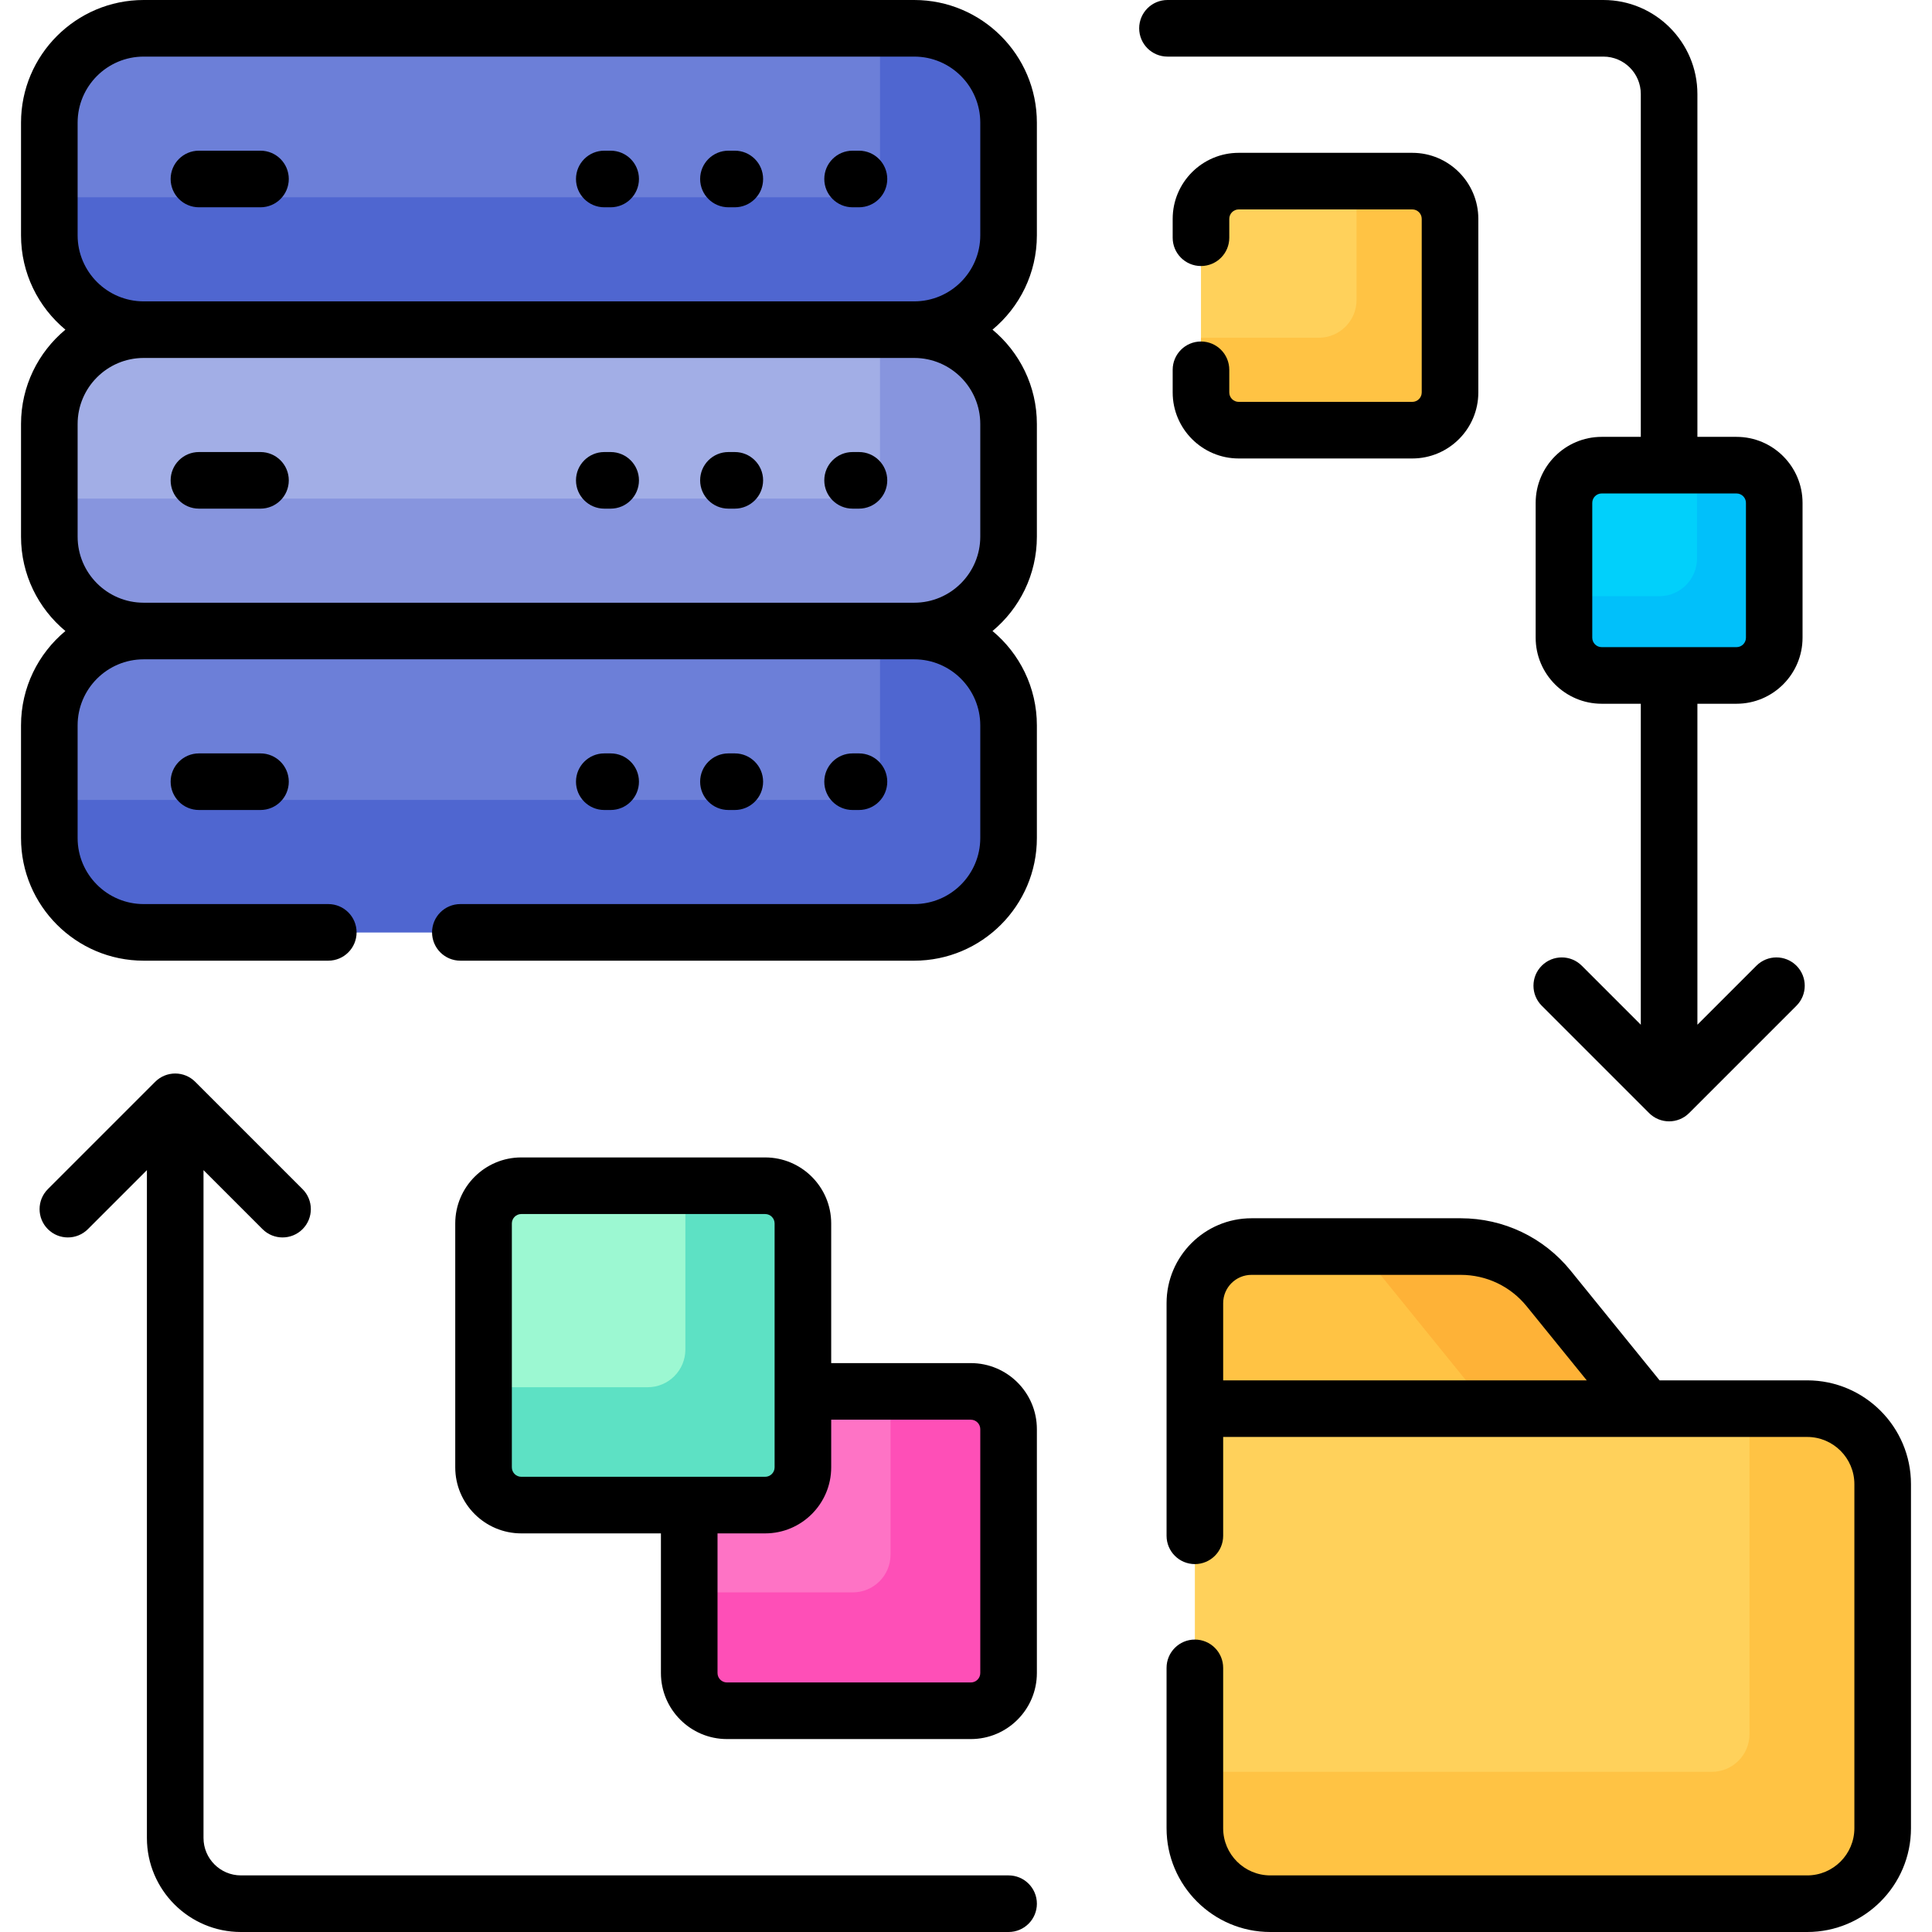 <svg id="Capa_1" enable-background="new 0 0 512 512" viewBox="0 0 512 512" xmlns="http://www.w3.org/2000/svg"><g><g><g><g><path d="m38.071 7.5h204.213c13.807 0 25 11.193 25 25v29.863c0 13.807-11.193 25-25 25h-204.213c-13.807 0-25-11.193-25-25v-29.863c0-13.807 11.193-25 25-25z" fill="#6c7fd8"/><path d="m38.071 87.363h204.213c13.807 0 25 11.193 25 25v29.863c0 13.807-11.193 25-25 25h-204.213c-13.807 0-25-11.193-25-25v-29.863c0-13.807 11.193-25 25-25z" fill="#a2aee6"/><path d="m38.071 167.227h204.213c13.807 0 25 11.193 25 25v29.863c0 13.807-11.193 25-25 25h-204.213c-13.807 0-25-11.193-25-25v-29.863c0-13.808 11.193-25 25-25z" fill="#6c7fd8"/><path d="m242.283 167.227h-9.071v34.773c0 5.523-4.477 10-10 10h-210.141v10.09c0 13.807 11.193 25 25 25h204.213c13.807 0 25-11.193 25-25v-29.863c-.001-13.808-11.193-25-25.001-25z" fill="#4f66d0"/><path d="m242.283 7.5h-9.071v34.773c0 5.523-4.477 10-10 10h-210.141v10.09c0 13.807 11.193 25 25 25h204.213c13.807 0 25-11.193 25-25v-29.863c-.001-13.807-11.193-25-25.001-25z" fill="#4f66d0"/><path d="m242.283 87.363h-9.071v34.773c0 5.523-4.477 10-10 10h-210.141v10.09c0 13.807 11.193 25 25 25h204.213c13.807 0 25-11.193 25-25v-29.863c-.001-13.807-11.193-25-25.001-25z" fill="#8795de"/></g><g><path d="m478.929 504.5h-142.276c-11.046 0-20-8.954-20-20v-111.193h162.277c11.046 0 20 8.954 20 20v91.193c-.001 11.046-8.955 20-20.001 20z" fill="#ffd15b"/><path d="m478.929 373.307h-15.291v86.247c0 5.523-4.477 10-10 10h-136.985v14.946c0 11.046 8.954 20 20 20h142.277c11.046 0 20-8.954 20-20v-91.193c-.001-11.046-8.955-20-20.001-20z" fill="#ffc344"/><path d="m387.107 330.35h-55.455c-8.284 0-15 6.716-15 15v27.957h119.583l-25.825-31.851c-5.696-7.025-14.258-11.106-23.303-11.106z" fill="#ffc344"/><path d="m410.41 341.456c-5.696-7.025-14.258-11.106-23.303-11.106h-27.355l34.83 42.957h41.653z" fill="#feb237"/></g><g><path d="m257.284 453.37h-64.632c-5.523 0-10-4.477-10-10v-64.632c0-5.523 4.477-10 10-10h64.632c5.523 0 10 4.477 10 10v64.632c0 5.522-4.478 10-10 10z" fill="#fe73c5"/><path d="m257.283 368.738h-21.283v43.262c0 5.523-4.477 10-10 10h-43.348v21.37c0 5.523 4.477 10 10 10h64.632c5.523 0 10-4.477 10-10v-64.632c-.001-5.523-4.478-10-10.001-10z" fill="#fe4fb7"/><path d="m202.777 398.863h-64.632c-5.523 0-10-4.477-10-10v-64.632c0-5.523 4.477-10 10-10h64.632c5.523 0 10 4.477 10 10v64.632c0 5.523-4.477 10-10 10z" fill="#9cf8d2"/><path d="m202.777 314.231h-21.145v43.4c0 5.523-4.477 10-10 10h-43.487v21.231c0 5.523 4.477 10 10 10h64.632c5.523 0 10-4.477 10-10v-64.632c0-5.522-4.477-9.999-10-9.999z" fill="#5de1c4"/></g><path d="m374.272 114h-46c-5.523 0-10-4.477-10-10v-46c0-5.523 4.477-10 10-10h46c5.523 0 10 4.477 10 10v46c0 5.523-4.477 10-10 10z" fill="#ffd15b"/><path d="m374.272 48h-14.772v31.5c0 5.523-4.477 10-10 10h-31.228v14.5c0 5.523 4.477 10 10 10h46c5.523 0 10-4.477 10-10v-46c0-5.523-4.477-10-10-10z" fill="#ffc344"/></g><path d="m460.194 179h-35.728c-5.523 0-10-4.477-10-10v-35.728c0-5.523 4.477-10 10-10h35.728c5.523 0 10 4.477 10 10v35.728c0 5.523-4.477 10-10 10z" fill="#01d0fb"/><path d="m460.194 123.272h-10.467v24.728c0 5.523-4.477 10-10 10h-25.261v11c0 5.523 4.477 10 10 10h35.728c5.523 0 10-4.477 10-10v-35.728c0-5.523-4.477-10-10-10z" fill="#01c0fa"/></g><g><path d="m52.722 134.795h16.31c4.143 0 7.5-3.357 7.5-7.5s-3.357-7.5-7.5-7.5h-16.31c-4.143 0-7.5 3.357-7.5 7.5s3.357 7.5 7.5 7.5z"/><path d="m69.031 39.932h-16.31c-4.143 0-7.5 3.357-7.5 7.5s3.357 7.5 7.5 7.5h16.31c4.143 0 7.5-3.357 7.5-7.5s-3.357-7.5-7.5-7.5z"/><path d="m52.722 199.658c-4.143 0-7.5 3.357-7.5 7.5s3.357 7.5 7.5 7.5h16.31c4.143 0 7.5-3.357 7.5-7.5s-3.357-7.5-7.5-7.5z"/><path d="m227.633 39.932h-1.687c-4.143 0-7.5 3.357-7.5 7.5s3.357 7.5 7.5 7.5h1.687c4.143 0 7.5-3.357 7.5-7.5s-3.358-7.5-7.5-7.5z"/><path d="m225.946 134.795h1.687c4.143 0 7.5-3.357 7.5-7.5s-3.357-7.5-7.5-7.5h-1.687c-4.143 0-7.5 3.357-7.5 7.5s3.358 7.5 7.5 7.5z"/><path d="m227.633 214.658c4.143 0 7.5-3.357 7.5-7.5s-3.357-7.5-7.5-7.5h-1.687c-4.143 0-7.5 3.357-7.5 7.5s3.357 7.5 7.5 7.5z"/><path d="m194.731 39.932h-1.688c-4.143 0-7.5 3.357-7.5 7.5s3.357 7.5 7.5 7.5h1.688c4.143 0 7.5-3.357 7.5-7.5s-3.357-7.5-7.5-7.5z"/><path d="m193.044 134.795h1.688c4.143 0 7.5-3.357 7.5-7.5s-3.357-7.5-7.5-7.5h-1.688c-4.143 0-7.5 3.357-7.5 7.5s3.357 7.5 7.5 7.5z"/><path d="m194.731 214.658c4.143 0 7.5-3.357 7.5-7.5s-3.357-7.5-7.5-7.5h-1.688c-4.143 0-7.5 3.357-7.5 7.5s3.357 7.5 7.5 7.5z"/><path d="m161.83 39.932h-1.688c-4.143 0-7.5 3.357-7.5 7.5s3.357 7.5 7.5 7.5h1.688c4.143 0 7.5-3.357 7.5-7.5s-3.357-7.5-7.5-7.5z"/><path d="m160.143 134.795h1.688c4.143 0 7.5-3.357 7.5-7.5s-3.357-7.5-7.5-7.5h-1.688c-4.143 0-7.5 3.357-7.5 7.5s3.357 7.5 7.5 7.5z"/><path d="m161.83 214.658c4.143 0 7.5-3.357 7.5-7.5s-3.357-7.5-7.5-7.5h-1.688c-4.143 0-7.5 3.357-7.5 7.5s3.357 7.5 7.5 7.5z"/><path d="m424.916 15c5.467 0 9.914 4.448 9.914 9.915v90.857h-10.363c-9.649 0-17.5 7.851-17.5 17.5v35.728c0 9.649 7.851 17.5 17.5 17.5h10.363v85.062l-15.641-15.641c-2.93-2.928-7.678-2.928-10.607 0-2.929 2.93-2.929 7.678 0 10.607l28.444 28.444c1.465 1.464 3.384 2.196 5.304 2.196 1.919 0 3.839-.732 5.303-2.196l28.445-28.444c2.93-2.93 2.93-7.678.001-10.606s-7.678-2.93-10.606-.001l-15.643 15.642v-85.063h10.364c9.649 0 17.5-7.851 17.5-17.5v-35.728c0-9.649-7.851-17.5-17.5-17.5h-10.364v-90.857c0-13.738-11.177-24.915-24.914-24.915h-115.52c-4.143 0-7.5 3.357-7.5 7.5s3.357 7.5 7.5 7.5zm37.778 118.272v35.728c0 1.379-1.121 2.5-2.5 2.5h-35.728c-1.379 0-2.5-1.121-2.5-2.5v-35.728c0-1.379 1.121-2.5 2.5-2.5h35.728c1.379 0 2.5 1.122 2.5 2.5z"/><path d="m267.283 497h-203.437c-5.467 0-9.915-4.448-9.915-9.915v-176.987l15.641 15.641c1.465 1.464 3.385 2.196 5.304 2.196s3.839-.732 5.304-2.196c2.929-2.93 2.929-7.678 0-10.607l-28.444-28.444c-2.93-2.928-7.678-2.928-10.607 0l-28.444 28.444c-2.929 2.93-2.929 7.678 0 10.607 2.93 2.928 7.678 2.928 10.607 0l15.641-15.641v176.987c0 13.738 11.177 24.915 24.915 24.915h203.438c4.143 0 7.5-3.357 7.5-7.5s-3.36-7.5-7.503-7.5z"/><path d="m242.283 0h-204.212c-17.921 0-32.5 14.579-32.5 32.5v29.863c0 10.042 4.58 19.034 11.759 25-7.179 5.966-11.759 14.958-11.759 25v29.863c0 10.042 4.58 19.033 11.758 25-7.179 5.966-11.759 14.958-11.759 25v29.863c0 17.921 14.579 32.5 32.5 32.5h48.93c4.143 0 7.5-3.357 7.5-7.5s-3.357-7.5-7.5-7.5h-48.93c-9.649 0-17.5-7.851-17.5-17.5v-29.863c0-9.649 7.851-17.5 17.5-17.5h204.213c9.649 0 17.5 7.851 17.5 17.5v29.863c0 9.649-7.851 17.5-17.5 17.5h-120.283c-4.143 0-7.5 3.357-7.5 7.5s3.357 7.5 7.5 7.5h120.283c17.921 0 32.5-14.579 32.5-32.5v-29.863c0-10.042-4.58-19.034-11.759-25 7.179-5.966 11.759-14.958 11.759-25v-29.863c0-10.042-4.58-19.034-11.759-25 7.179-5.966 11.759-14.958 11.759-25v-29.863c0-17.921-14.579-32.5-32.5-32.5zm17.5 112.363v29.863c0 9.649-7.851 17.5-17.5 17.5h-204.212c-9.649 0-17.5-7.851-17.5-17.5v-29.863c0-9.649 7.851-17.5 17.5-17.5h204.212c9.65 0 17.5 7.851 17.5 17.5zm-221.712-32.5c-9.649 0-17.5-7.851-17.5-17.5v-29.863c0-9.649 7.851-17.5 17.5-17.5h204.212c9.649 0 17.5 7.851 17.5 17.5v29.863c0 9.649-7.851 17.5-17.5 17.5z"/><path d="m257.283 361.238h-37.006v-37.007c0-9.649-7.851-17.5-17.5-17.5h-64.632c-9.649 0-17.5 7.851-17.5 17.5v64.632c0 9.649 7.851 17.5 17.5 17.5h37.006v37.006c0 9.649 7.851 17.5 17.5 17.5h64.632c9.649 0 17.5-7.851 17.5-17.5v-64.631c0-9.649-7.85-17.5-17.5-17.5zm-121.637 27.625v-64.632c0-1.379 1.121-2.5 2.5-2.5h64.632c1.379 0 2.5 1.121 2.5 2.5v64.632c0 1.379-1.121 2.5-2.5 2.5h-64.632c-1.379 0-2.5-1.121-2.5-2.5zm124.137 54.506c0 1.379-1.121 2.5-2.5 2.5h-64.632c-1.379 0-2.5-1.121-2.5-2.5v-37.006h12.626c9.649 0 17.5-7.851 17.5-17.5v-12.625h37.006c1.379 0 2.5 1.121 2.5 2.5z"/><path d="m478.93 365.807h-39.12l-23.574-29.074c-7.152-8.822-17.77-13.882-29.128-13.882h-55.455c-12.406 0-22.5 10.094-22.5 22.5v61.649c0 4.143 3.357 7.5 7.5 7.5s7.5-3.357 7.5-7.5v-26.193h154.777c6.893 0 12.5 5.607 12.5 12.5v91.193c0 6.893-5.607 12.5-12.5 12.5h-142.278c-6.893 0-12.5-5.607-12.5-12.5v-42.5c0-4.143-3.357-7.5-7.5-7.5s-7.5 3.357-7.5 7.5v42.5c0 15.163 12.337 27.5 27.5 27.5h142.278c15.163 0 27.5-12.337 27.5-27.5v-91.193c0-15.163-12.337-27.5-27.5-27.5zm-154.778 0v-20.456c0-4.136 3.364-7.5 7.5-7.5h55.455c6.815 0 13.186 3.036 17.478 8.329l15.914 19.627z"/><path d="m318.272 90.5c-4.143 0-7.5 3.357-7.5 7.5v6c0 9.649 7.851 17.5 17.5 17.5h46c9.649 0 17.5-7.851 17.5-17.5v-46c0-9.649-7.851-17.5-17.5-17.5h-46c-9.649 0-17.5 7.851-17.5 17.5v5c0 4.143 3.357 7.5 7.5 7.5s7.5-3.357 7.5-7.5v-5c0-1.379 1.121-2.5 2.5-2.5h46c1.379 0 2.5 1.121 2.5 2.5v46c0 1.379-1.121 2.5-2.5 2.5h-46c-1.379 0-2.5-1.121-2.5-2.5v-6c0-4.143-3.357-7.5-7.5-7.5z"/></g></g><g/><g/><g/><g/><g/><g/><g/><g/><g/><g/><g/><g/><g/><g/><g/></svg>